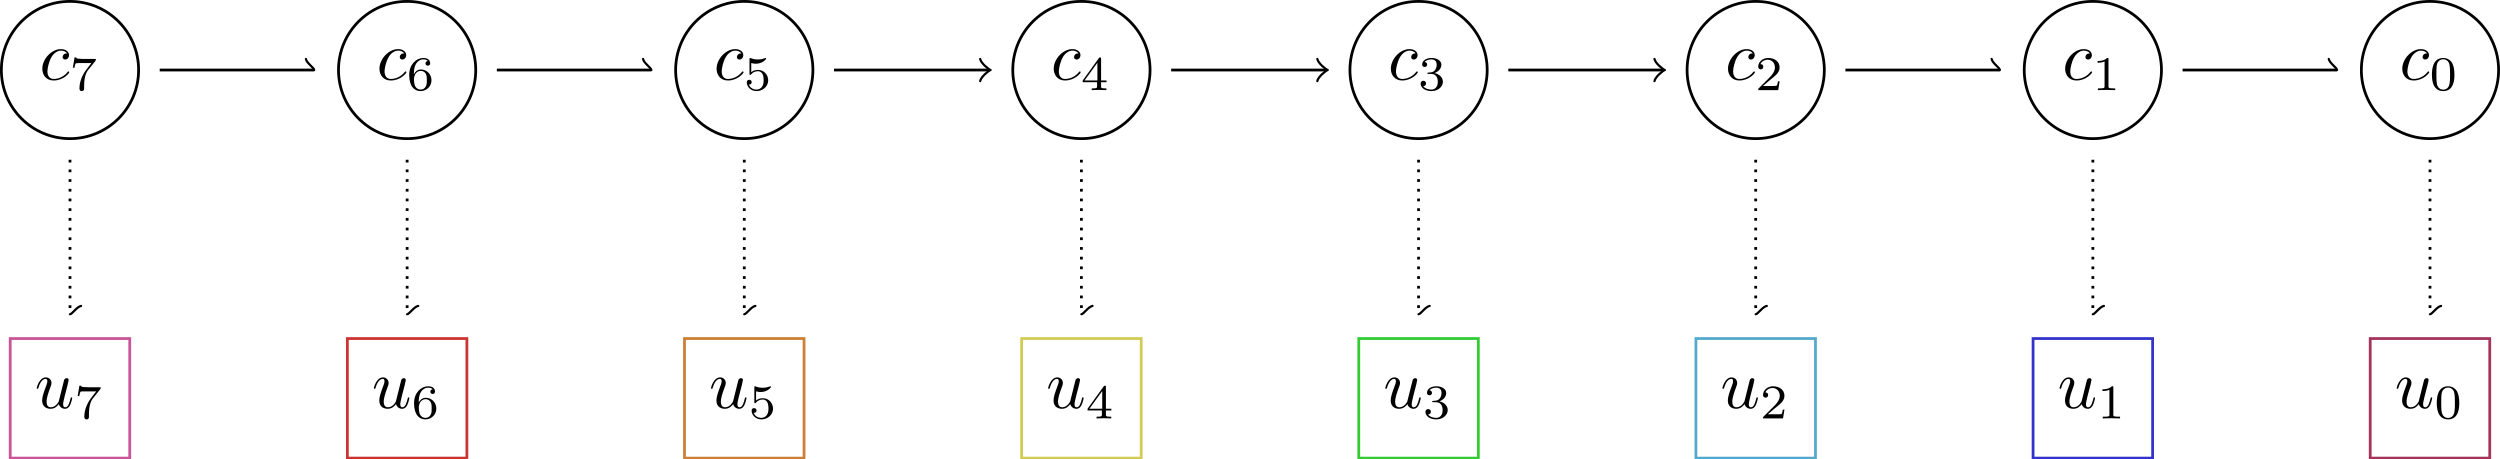 <svg height="66.078pt" viewBox="0 0 359.529 66.078" width="359.529pt" xmlns="http://www.w3.org/2000/svg" xmlns:xlink="http://www.w3.org/1999/xlink"><defs><g><symbol id="glyph0-0" overflow="visible"><path d="" style="stroke:none;"/></symbol><symbol id="glyph0-1" overflow="visible"><path d="M3.953-3.781c-.172.0-.297.0-.438.125-.172.156-.188.328-.188.391.0.25.188.359.375.359.281.0.547-.25.547-.641.0-.484-.469-.859-1.172-.859-1.344.0-2.672 1.422-2.672 2.828.0.906.578 1.688 1.625 1.688 1.422.0 2.25-1.062 2.25-1.172.0-.062-.047-.141-.109-.141s-.078.031-.141.109c-.781.984-1.875.984-1.984.984-.625.0-.906-.484-.906-1.094.0-.406.203-1.375.547-1.984.312-.578.859-1 1.406-1 .328.0.719.125.859.406zm0 0" style="stroke:none;"/></symbol><symbol id="glyph0-2" overflow="visible"><path d="M3.484-.562c.109.406.469.672.891.672.344.0.578-.234.734-.547.172-.359.297-.969.297-.984.0-.109-.078-.109-.109-.109-.109.0-.109.047-.141.188-.141.562-.328 1.234-.75 1.234-.203.0-.312-.125-.312-.453.0-.219.125-.688.203-1.047L4.578-2.688c.031-.141.125-.516.172-.672.047-.234.141-.609.141-.672.0-.172-.141-.266-.281-.266-.047.0-.312.016-.391.344-.188.734-.625 2.484-.75 3-.016.047-.406.844-1.141.844-.516.0-.609-.453-.609-.812.0-.562.281-1.344.531-2.031.125-.312.172-.453.172-.641.0-.438-.312-.812-.812-.812-.953.0-1.312 1.453-1.312 1.531.0.109.094.109.109.109.109.0.109-.031.156-.188C.812-3.812 1.203-4.188 1.578-4.188c.094.0.25.016.25.328.0.234-.109.531-.172.672-.375 1-.578 1.609-.578 2.094.0.953.688 1.203 1.219 1.203.656.0 1.016-.453 1.188-.672zm0 0" style="stroke:none;"/></symbol><symbol id="glyph1-0" overflow="visible"><path d="" style="stroke:none;"/></symbol><symbol id="glyph1-1" overflow="visible"><path d="M3.594-2.219c0-.766-.094-1.328-.406-1.812-.219-.312-.656-.594-1.203-.594-1.625.0-1.625 1.906-1.625 2.406s0 2.359 1.625 2.359C3.594.141 3.594-1.719 3.594-2.219zM1.984-.062c-.328.0-.75-.188-.891-.75C1-1.219 1-1.797 1-2.312s0-1.047.094-1.422C1.25-4.281 1.688-4.438 1.984-4.438c.375.0.734.234.859.641.109.375.125.875.125 1.484.0.516.0 1.031-.094 1.469-.141.641-.609.781-.891.781zm0 0" style="stroke:none;"/></symbol><symbol id="glyph1-2" overflow="visible"><path d="M2.328-4.438c0-.188.0-.188-.203-.188-.453.438-1.078.438-1.359.438v.25c.156.0.625.0 1-.188V-.578c0 .234.0.328-.688.328H.812V0c.125.0.984-.031 1.234-.031.219.0 1.094.031 1.25.031V-.25H3.031c-.703.0-.703-.094-.703-.328zm0 0" style="stroke:none;"/></symbol><symbol id="glyph1-3" overflow="visible"><path d="M3.516-1.266H3.281c-.016.156-.094.562-.188.625-.047.047-.578.047-.688.047H1.125c.734-.641.984-.844 1.391-1.172.516-.406 1-.844 1-1.5.0-.844-.734-1.359-1.625-1.359C1.031-4.625.438-4.016.438-3.375c0 .344.297.391.375.391.156.0.359-.125.359-.375.0-.125-.047-.375-.406-.375.219-.484.688-.641 1.016-.641.703.0 1.062.547 1.062 1.109.0.609-.438 1.078-.656 1.328L.516-.266C.438-.203.438-.188.438.0h2.875zm0 0" style="stroke:none;"/></symbol><symbol id="glyph1-4" overflow="visible"><path d="M1.906-2.328c.547.0.938.375.938 1.125.0.859-.516 1.125-.906 1.125-.281.0-.906-.078-1.188-.5.328.0.406-.234.406-.391.0-.219-.172-.375-.391-.375-.188.0-.391.125-.391.406.0.656.719 1.078 1.562 1.078.969.0 1.641-.656 1.641-1.344.0-.547-.438-1.094-1.203-1.25.719-.266.984-.781.984-1.219.0-.547-.625-.953-1.406-.953C1.188-4.625.594-4.25.594-3.688c0 .234.156.359.359.359.219.0.359-.156.359-.344.0-.203-.141-.359-.359-.375.25-.297.719-.375.984-.375.312.0.75.156.75.75.0.297-.094.625-.281.828-.219.266-.422.281-.766.312-.172.016-.188.016-.219.016-.016.0-.078.016-.078.094.0.094.062.094.188.094zm0 0" style="stroke:none;"/></symbol><symbol id="glyph1-5" overflow="visible"><path d="M3.688-1.141v-.25H2.906V-4.5c0-.141.0-.203-.141-.203-.094.0-.125.0-.188.109L.266-1.391v.25h2.062v.562c0 .25.0.328-.578.328H1.562V0c.359-.016.797-.031 1.047-.031.266.0.703.016 1.062.031V-.25h-.188c-.578.0-.578-.078-.578-.328v-.562zM2.375-3.938v2.547H.531zm0 0" style="stroke:none;"/></symbol><symbol id="glyph1-6" overflow="visible"><path d="M1.078-3.891c.359.094.562.094.672.094.922.0 1.469-.625 1.469-.734.0-.078-.047-.094-.078-.094-.016.0-.031.0-.062.016-.172.062-.531.203-1.047.203-.203.0-.562-.016-1.016-.188C.938-4.625.922-4.625.922-4.625c-.094.0-.094.078-.094.188v2.047c0 .125.0.203.109.203.062.0.078.0.141-.094.297-.375.734-.438.969-.438.422.0.609.328.641.391.125.234.172.5.172.906.0.203.0.609-.219.922-.172.25-.469.422-.812.422-.453.0-.922-.25-1.094-.719.266.016.406-.156.406-.344.0-.297-.266-.344-.359-.344.0.0-.344.0-.344.375.0.625.578 1.25 1.406 1.25.891.0 1.672-.656 1.672-1.547.0-.781-.594-1.5-1.453-1.5-.312.0-.672.062-.984.328zm0 0" style="stroke:none;"/></symbol><symbol id="glyph1-7" overflow="visible"><path d="M1.047-2.281c0-.562.047-1.078.312-1.516.234-.375.609-.625 1.062-.625.203.0.484.047.625.234-.172.016-.328.141-.328.344.0.172.125.328.328.328.219.0.344-.141.344-.344.0-.406-.297-.766-.984-.766-1 0-2.031.922-2.031 2.422C.375-.406 1.219.141 2 .141c.844.0 1.578-.656 1.578-1.562C3.578-2.312 2.875-2.969 2.062-2.969c-.562.0-.859.375-1.016.688zM2-.078c-.359.0-.625-.203-.781-.516-.094-.203-.156-.562-.156-.969.0-.688.406-1.203.969-1.203.312.0.531.125.703.375.172.266.172.562.172.969.0.391.0.688-.188.969-.156.234-.391.375-.719.375zm0 0" style="stroke:none;"/></symbol><symbol id="glyph1-8" overflow="visible"><path d="M3.734-4.203c.062-.094.062-.109.062-.281H1.969c-.281.0-.359-.016-.609-.031C1-4.547.984-4.594.969-4.703H.734l-.25 1.484H.719c.016-.109.094-.562.203-.641.047-.031.625-.031.719-.031H3.156c-.219.281-.578.719-.719.922-.906 1.188-1 2.297-1 2.703.0.078.0.406.328.406.344.0.344-.312.344-.406v-.281c0-1.344.281-1.969.578-2.344zm0 0" style="stroke:none;"/></symbol></g><clipPath id="clip1"><path d="M333 0h26.527V26H333zm0 0"/></clipPath><clipPath id="clip2"><path d="M340 48h19V66.078H340zm0 0"/></clipPath><clipPath id="clip3"><path d="M292 48h18V66.078H292zm0 0"/></clipPath><clipPath id="clip4"><path d="M243 48h19V66.078H243zm0 0"/></clipPath><clipPath id="clip5"><path d="M195 48h18V66.078H195zm0 0"/></clipPath><clipPath id="clip6"><path d="M146 48h19V66.078H146zm0 0"/></clipPath><clipPath id="clip7"><path d="M98 48h18V66.078H98zm0 0"/></clipPath><clipPath id="clip8"><path d="M49 48H68V66.078H49zm0 0"/></clipPath><clipPath id="clip9"><path d="M1 48H19V66.078H1zm0 0"/></clipPath></defs><g id="surface1"><g clip-path="url(#clip1)" clip-rule="nonzero"><path d="M9.868-.001c0 5.453-4.418 9.871-9.867 9.871-5.453.0-9.871-4.418-9.871-9.871C-9.87-5.451-5.452-9.868 9375e-7-9.868c5.449.0 9.867 4.418 9.867 9.867zm0 0" style="fill:none;stroke-width:0.399;stroke-linecap:butt;stroke-linejoin:miter;stroke:rgb(0%,0%,0%);stroke-opacity:1;stroke-miterlimit:10;" transform="matrix(1,0,0,-1,349.46,10.069)"/></g><g style="fill:rgb(0%,0%,0%);fill-opacity:1;"><use x="345.069" y="11.467" xlink:href="#glyph0-1"/></g><g style="fill:rgb(0%,0%,0%);fill-opacity:1;"><use x="349.381" y="12.961" xlink:href="#glyph1-1"/></g><g clip-path="url(#clip2)" clip-rule="nonzero"><path d="M8.595-38.618H-8.597V-55.81H8.595zm0 0" style="fill:none;stroke-width:0.399;stroke-linecap:butt;stroke-linejoin:miter;stroke:rgb(64.999%,20%,34.999%);stroke-opacity:1;stroke-miterlimit:10;" transform="matrix(1,0,0,-1,349.46,10.069)"/></g><g style="fill:rgb(0%,0%,0%);fill-opacity:1;"><use x="344.373" y="58.68" xlink:href="#glyph0-2"/></g><g style="fill:rgb(0%,0%,0%);fill-opacity:1;"><use x="350.076" y="60.174" xlink:href="#glyph1-1"/></g><path d="M9375e-7-12.904v-22.219" style="fill:none;stroke-width:0.399;stroke-linecap:butt;stroke-linejoin:miter;stroke:rgb(0%,0%,0%);stroke-opacity:1;stroke-dasharray:0.399,0.996;stroke-miterlimit:10;" transform="matrix(1,0,0,-1,349.46,10.069)"/><path d="M-1.196 1.595C-1.094.997-38375e-8.099.3 9175e-7-38375e-8-.101-1.094-.995-1.196-1.593" style="fill:none;stroke-width:0.319;stroke-linecap:round;stroke-linejoin:round;stroke:rgb(0%,0%,0%);stroke-opacity:1;stroke-miterlimit:10;" transform="matrix(0,1,1,0,349.46,45.192)"/><path d="M-38.616-.001c0 5.453-4.418 9.871-9.867 9.871-5.453.0-9.871-4.418-9.871-9.871.0-5.449 4.418-9.867 9.871-9.867 5.449.0 9.867 4.418 9.867 9.867zm0 0" style="fill:none;stroke-width:0.399;stroke-linecap:butt;stroke-linejoin:miter;stroke:rgb(0%,0%,0%);stroke-opacity:1;stroke-miterlimit:10;" transform="matrix(1,0,0,-1,349.46,10.069)"/><g style="fill:rgb(0%,0%,0%);fill-opacity:1;"><use x="296.585" y="11.467" xlink:href="#glyph0-1"/></g><g style="fill:rgb(0%,0%,0%);fill-opacity:1;"><use x="300.896" y="12.961" xlink:href="#glyph1-2"/></g><path d="M-35.581-.001h22.219" style="fill:none;stroke-width:0.399;stroke-linecap:butt;stroke-linejoin:miter;stroke:rgb(0%,0%,0%);stroke-opacity:1;stroke-miterlimit:10;" transform="matrix(1,0,0,-1,349.46,10.069)"/><path d="M-1.195 1.592C-1.098.995-11375e-8.1.301-.001-11375e-8-.099-1.098-.997-1.195-1.595" style="fill:none;stroke-width:0.319;stroke-linecap:round;stroke-linejoin:round;stroke:rgb(0%,0%,0%);stroke-opacity:1;stroke-miterlimit:10;" transform="matrix(1,0,0,-1,336.098,10.069)"/><g clip-path="url(#clip3)" clip-rule="nonzero"><path d="M-39.89-38.618H-57.081V-55.81h17.191zm0 0" style="fill:none;stroke-width:0.399;stroke-linecap:butt;stroke-linejoin:miter;stroke:rgb(20%,20%,79.999%);stroke-opacity:1;stroke-miterlimit:10;" transform="matrix(1,0,0,-1,349.46,10.069)"/></g><g style="fill:rgb(0%,0%,0%);fill-opacity:1;"><use x="295.888" y="58.68" xlink:href="#glyph0-2"/></g><g style="fill:rgb(0%,0%,0%);fill-opacity:1;"><use x="301.592" y="60.174" xlink:href="#glyph1-2"/></g><path d="M-48.483-12.904v-22.219" style="fill:none;stroke-width:0.399;stroke-linecap:butt;stroke-linejoin:miter;stroke:rgb(0%,0%,0%);stroke-opacity:1;stroke-dasharray:0.399,0.996;stroke-miterlimit:10;" transform="matrix(1,0,0,-1,349.46,10.069)"/><path d="M-1.196 1.595C-1.094.998-38375e-8.099.3.002-38375e-8-.1-1.094-.995-1.196-1.592" style="fill:none;stroke-width:0.319;stroke-linecap:round;stroke-linejoin:round;stroke:rgb(0%,0%,0%);stroke-opacity:1;stroke-miterlimit:10;" transform="matrix(0,1,1,0,300.975,45.192)"/><path d="M-87.101-.001c0 5.453-4.418 9.871-9.871 9.871-5.449.0-9.867-4.418-9.867-9.871.0-5.449 4.418-9.867 9.867-9.867 5.453.0 9.871 4.418 9.871 9.867zm0 0" style="fill:none;stroke-width:0.399;stroke-linecap:butt;stroke-linejoin:miter;stroke:rgb(0%,0%,0%);stroke-opacity:1;stroke-miterlimit:10;" transform="matrix(1,0,0,-1,349.46,10.069)"/><g style="fill:rgb(0%,0%,0%);fill-opacity:1;"><use x="248.101" y="11.467" xlink:href="#glyph0-1"/></g><g style="fill:rgb(0%,0%,0%);fill-opacity:1;"><use x="252.412" y="12.961" xlink:href="#glyph1-3"/></g><path d="M-84.065-.001h22.219" style="fill:none;stroke-width:0.399;stroke-linecap:butt;stroke-linejoin:miter;stroke:rgb(0%,0%,0%);stroke-opacity:1;stroke-miterlimit:10;" transform="matrix(1,0,0,-1,349.46,10.069)"/><path d="M-1.195 1.592C-1.097.995 52125e-8.1.297-.001 52125e-8-.099-1.097-.997-1.195-1.595" style="fill:none;stroke-width:0.319;stroke-linecap:round;stroke-linejoin:round;stroke:rgb(0%,0%,0%);stroke-opacity:1;stroke-miterlimit:10;" transform="matrix(1,0,0,-1,287.613,10.069)"/><g clip-path="url(#clip4)" clip-rule="nonzero"><path d="M-88.374-38.618h-17.195V-55.81h17.195zm0 0" style="fill:none;stroke-width:0.399;stroke-linecap:butt;stroke-linejoin:miter;stroke:rgb(33.098%,66.241%,79.689%);stroke-opacity:1;stroke-miterlimit:10;" transform="matrix(1,0,0,-1,349.46,10.069)"/></g><g style="fill:rgb(0%,0%,0%);fill-opacity:1;"><use x="247.404" y="58.68" xlink:href="#glyph0-2"/></g><g style="fill:rgb(0%,0%,0%);fill-opacity:1;"><use x="253.107" y="60.174" xlink:href="#glyph1-3"/></g><path d="M-96.972-12.904v-22.219" style="fill:none;stroke-width:0.399;stroke-linecap:butt;stroke-linejoin:miter;stroke:rgb(0%,0%,0%);stroke-opacity:1;stroke-dasharray:0.399,0.996;stroke-miterlimit:10;" transform="matrix(1,0,0,-1,349.46,10.069)"/><path d="M-1.196 1.596C-1.094.994-38375e-8.1.3-.002-38375e-8-.099-1.094-.998-1.196-1.595" style="fill:none;stroke-width:0.319;stroke-linecap:round;stroke-linejoin:round;stroke:rgb(0%,0%,0%);stroke-opacity:1;stroke-miterlimit:10;" transform="matrix(0,1,1,0,252.49,45.192)"/><path d="M-135.585-.001c0 5.453-4.418 9.871-9.871 9.871-5.449.0-9.867-4.418-9.867-9.871.0-5.449 4.418-9.867 9.867-9.867 5.453.0 9.871 4.418 9.871 9.867zm0 0" style="fill:none;stroke-width:0.399;stroke-linecap:butt;stroke-linejoin:miter;stroke:rgb(0%,0%,0%);stroke-opacity:1;stroke-miterlimit:10;" transform="matrix(1,0,0,-1,349.46,10.069)"/><g style="fill:rgb(0%,0%,0%);fill-opacity:1;"><use x="199.616" y="11.467" xlink:href="#glyph0-1"/></g><g style="fill:rgb(0%,0%,0%);fill-opacity:1;"><use x="203.928" y="12.961" xlink:href="#glyph1-4"/></g><path d="M-132.55-.001h22.219" style="fill:none;stroke-width:0.399;stroke-linecap:butt;stroke-linejoin:miter;stroke:rgb(0%,0%,0%);stroke-opacity:1;stroke-miterlimit:10;" transform="matrix(1,0,0,-1,349.46,10.069)"/><path d="M-1.194 1.592C-1.096.995.001.1.298-.001.001-.099-1.096-.997-1.194-1.595" style="fill:none;stroke-width:0.319;stroke-linecap:round;stroke-linejoin:round;stroke:rgb(0%,0%,0%);stroke-opacity:1;stroke-miterlimit:10;" transform="matrix(1,0,0,-1,239.128,10.069)"/><g clip-path="url(#clip5)" clip-rule="nonzero"><path d="M-136.858-38.618H-154.054V-55.81h17.195zm0 0" style="fill:none;stroke-width:0.399;stroke-linecap:butt;stroke-linejoin:miter;stroke:rgb(20%,79.999%,20%);stroke-opacity:1;stroke-miterlimit:10;" transform="matrix(1,0,0,-1,349.46,10.069)"/></g><g style="fill:rgb(0%,0%,0%);fill-opacity:1;"><use x="198.92" y="58.68" xlink:href="#glyph0-2"/></g><g style="fill:rgb(0%,0%,0%);fill-opacity:1;"><use x="204.623" y="60.174" xlink:href="#glyph1-4"/></g><path d="M-145.456-12.904v-22.219" style="fill:none;stroke-width:0.399;stroke-linecap:butt;stroke-linejoin:miter;stroke:rgb(0%,0%,0%);stroke-opacity:1;stroke-dasharray:0.399,0.996;stroke-miterlimit:10;" transform="matrix(1,0,0,-1,349.46,10.069)"/><path d="M-1.196 1.593C-1.094.995-38375e-8.1.3-.001-38375e-8-.099-1.094-.997-1.196-1.595" style="fill:none;stroke-width:0.319;stroke-linecap:round;stroke-linejoin:round;stroke:rgb(0%,0%,0%);stroke-opacity:1;stroke-miterlimit:10;" transform="matrix(0,1,1,0,204.005,45.192)"/><path d="M-184.069-.001c0 5.453-4.418 9.871-9.871 9.871-5.449.0-9.871-4.418-9.871-9.871.0-5.449 4.422-9.867 9.871-9.867 5.453.0 9.871 4.418 9.871 9.867zm0 0" style="fill:none;stroke-width:0.399;stroke-linecap:butt;stroke-linejoin:miter;stroke:rgb(0%,0%,0%);stroke-opacity:1;stroke-miterlimit:10;" transform="matrix(1,0,0,-1,349.46,10.069)"/><g style="fill:rgb(0%,0%,0%);fill-opacity:1;"><use x="151.132" y="11.467" xlink:href="#glyph0-1"/></g><g style="fill:rgb(0%,0%,0%);fill-opacity:1;"><use x="155.443" y="12.961" xlink:href="#glyph1-5"/></g><path d="M-181.034-.001h22.219" style="fill:none;stroke-width:0.399;stroke-linecap:butt;stroke-linejoin:miter;stroke:rgb(0%,0%,0%);stroke-opacity:1;stroke-miterlimit:10;" transform="matrix(1,0,0,-1,349.46,10.069)"/><path d="M-1.197 1.592C-1.096.995.002.1.299-.001.002-.099-1.096-.997-1.197-1.595" style="fill:none;stroke-width:0.319;stroke-linecap:round;stroke-linejoin:round;stroke:rgb(0%,0%,0%);stroke-opacity:1;stroke-miterlimit:10;" transform="matrix(1,0,0,-1,190.643,10.069)"/><g clip-path="url(#clip6)" clip-rule="nonzero"><path d="M-185.343-38.618h-17.195V-55.81h17.195zm0 0" style="fill:none;stroke-width:0.399;stroke-linecap:butt;stroke-linejoin:miter;stroke:rgb(82.416%,79.749%,33.005%);stroke-opacity:1;stroke-miterlimit:10;" transform="matrix(1,0,0,-1,349.46,10.069)"/></g><g style="fill:rgb(0%,0%,0%);fill-opacity:1;"><use x="150.435" y="58.68" xlink:href="#glyph0-2"/></g><g style="fill:rgb(0%,0%,0%);fill-opacity:1;"><use x="156.138" y="60.174" xlink:href="#glyph1-5"/></g><path d="M-193.94-12.904v-22.219" style="fill:none;stroke-width:0.399;stroke-linecap:butt;stroke-linejoin:miter;stroke:rgb(0%,0%,0%);stroke-opacity:1;stroke-dasharray:0.399,0.996;stroke-miterlimit:10;" transform="matrix(1,0,0,-1,349.46,10.069)"/><path d="M-1.196 1.593C-1.094.996-38375e-8.101.3-41875e-8-38375e-8-.098-1.094-.997-1.196-1.594" style="fill:none;stroke-width:0.319;stroke-linecap:round;stroke-linejoin:round;stroke:rgb(0%,0%,0%);stroke-opacity:1;stroke-miterlimit:10;" transform="matrix(0,1,1,0,155.52,45.192)"/><path d="M-232.554-.001c0 5.453-4.422 9.871-9.871 9.871-5.453.0-9.871-4.418-9.871-9.871.0-5.449 4.418-9.867 9.871-9.867 5.449.0 9.871 4.418 9.871 9.867zm0 0" style="fill:none;stroke-width:0.399;stroke-linecap:butt;stroke-linejoin:miter;stroke:rgb(0%,0%,0%);stroke-opacity:1;stroke-miterlimit:10;" transform="matrix(1,0,0,-1,349.46,10.069)"/><g style="fill:rgb(0%,0%,0%);fill-opacity:1;"><use x="102.647" y="11.467" xlink:href="#glyph0-1"/></g><g style="fill:rgb(0%,0%,0%);fill-opacity:1;"><use x="106.959" y="12.961" xlink:href="#glyph1-6"/></g><path d="M-229.523-.001h22.219" style="fill:none;stroke-width:0.399;stroke-linecap:butt;stroke-linejoin:miter;stroke:rgb(0%,0%,0%);stroke-opacity:1;stroke-miterlimit:10;" transform="matrix(1,0,0,-1,349.46,10.069)"/><path d="M-1.197 1.592C-1.095.995-.001.1.299-.001-.001-.099-1.095-.997-1.197-1.595" style="fill:none;stroke-width:0.319;stroke-linecap:round;stroke-linejoin:round;stroke:rgb(0%,0%,0%);stroke-opacity:1;stroke-miterlimit:10;" transform="matrix(1,0,0,-1,142.158,10.069)"/><g clip-path="url(#clip7)" clip-rule="nonzero"><path d="M-233.827-38.618H-251.023V-55.81h17.195zm0 0" style="fill:none;stroke-width:0.399;stroke-linecap:butt;stroke-linejoin:miter;stroke:rgb(79.999%,50%,20%);stroke-opacity:1;stroke-miterlimit:10;" transform="matrix(1,0,0,-1,349.46,10.069)"/></g><g style="fill:rgb(0%,0%,0%);fill-opacity:1;"><use x="101.951" y="58.68" xlink:href="#glyph0-2"/></g><g style="fill:rgb(0%,0%,0%);fill-opacity:1;"><use x="107.654" y="60.174" xlink:href="#glyph1-6"/></g><path d="M-242.425-12.904v-22.219" style="fill:none;stroke-width:0.399;stroke-linecap:butt;stroke-linejoin:miter;stroke:rgb(0%,0%,0%);stroke-opacity:1;stroke-dasharray:0.399,0.996;stroke-miterlimit:10;" transform="matrix(1,0,0,-1,349.46,10.069)"/><path d="M-1.196 1.594C-1.094.996-38375e-8.098.3 23625e-8-38375e-8-.101-1.094-.996-1.196-1.594" style="fill:none;stroke-width:0.319;stroke-linecap:round;stroke-linejoin:round;stroke:rgb(0%,0%,0%);stroke-opacity:1;stroke-miterlimit:10;" transform="matrix(0,1,1,0,107.035,45.192)"/><path d="M-281.042-.001C-281.042 5.452-285.46 9.87-290.909 9.87-296.362 9.87-300.78 5.452-300.78-.001-300.78-5.451-296.362-9.868-290.909-9.868-285.46-9.868-281.042-5.451-281.042-.001zm0 0" style="fill:none;stroke-width:0.399;stroke-linecap:butt;stroke-linejoin:miter;stroke:rgb(0%,0%,0%);stroke-opacity:1;stroke-miterlimit:10;" transform="matrix(1,0,0,-1,349.46,10.069)"/><g style="fill:rgb(0%,0%,0%);fill-opacity:1;"><use x="54.163" y="11.467" xlink:href="#glyph0-1"/></g><g style="fill:rgb(0%,0%,0%);fill-opacity:1;"><use x="58.474" y="12.961" xlink:href="#glyph1-7"/></g><path d="M-278.007-.001h22.219" style="fill:none;stroke-width:0.399;stroke-linecap:butt;stroke-linejoin:miter;stroke:rgb(0%,0%,0%);stroke-opacity:1;stroke-miterlimit:10;" transform="matrix(1,0,0,-1,349.46,10.069)"/><path d="M-1.196 1.592C-1.095.995-785e-6.1.3-.001-785e-6-.099-1.095-.997-1.196-1.595" style="fill:none;stroke-width:0.319;stroke-linecap:round;stroke-linejoin:round;stroke:rgb(0%,0%,0%);stroke-opacity:1;stroke-miterlimit:10;" transform="matrix(1,0,0,-1,93.673,10.069)"/><g clip-path="url(#clip8)" clip-rule="nonzero"><path d="M-282.315-38.618h-17.191V-55.81h17.191zm0 0" style="fill:none;stroke-width:0.399;stroke-linecap:butt;stroke-linejoin:miter;stroke:rgb(79.999%,20%,20%);stroke-opacity:1;stroke-miterlimit:10;" transform="matrix(1,0,0,-1,349.46,10.069)"/></g><g style="fill:rgb(0%,0%,0%);fill-opacity:1;"><use x="53.466" y="58.68" xlink:href="#glyph0-2"/></g><g style="fill:rgb(0%,0%,0%);fill-opacity:1;"><use x="59.17" y="60.174" xlink:href="#glyph1-7"/></g><path d="M-290.909-12.904v-22.219" style="fill:none;stroke-width:0.399;stroke-linecap:butt;stroke-linejoin:miter;stroke:rgb(0%,0%,0%);stroke-opacity:1;stroke-dasharray:0.399,0.996;stroke-miterlimit:10;" transform="matrix(1,0,0,-1,349.46,10.069)"/><path d="M-1.196 1.595C-1.094.997-38375e-8.099.3 88125e-8-38375e-8-.101-1.094-.995-1.196-1.593" style="fill:none;stroke-width:0.319;stroke-linecap:round;stroke-linejoin:round;stroke:rgb(0%,0%,0%);stroke-opacity:1;stroke-miterlimit:10;" transform="matrix(0,1,1,0,58.55,45.192)"/><path d="M-329.526-.001c0 5.453-4.418 9.871-9.867 9.871C-344.847 9.87-349.265 5.452-349.265-.001-349.265-5.451-344.847-9.868-339.394-9.868c5.449.0 9.867 4.418 9.867 9.867zm0 0" style="fill:none;stroke-width:0.399;stroke-linecap:butt;stroke-linejoin:miter;stroke:rgb(0%,0%,0%);stroke-opacity:1;stroke-miterlimit:10;" transform="matrix(1,0,0,-1,349.46,10.069)"/><g style="fill:rgb(0%,0%,0%);fill-opacity:1;"><use x="5.679" y="11.467" xlink:href="#glyph0-1"/></g><g style="fill:rgb(0%,0%,0%);fill-opacity:1;"><use x="9.99" y="12.961" xlink:href="#glyph1-8"/></g><path d="M-326.491-.001h22.219" style="fill:none;stroke-width:0.399;stroke-linecap:butt;stroke-linejoin:miter;stroke:rgb(0%,0%,0%);stroke-opacity:1;stroke-miterlimit:10;" transform="matrix(1,0,0,-1,349.46,10.069)"/><path d="M-1.195 1.592C-1.098.995-13e-5.1.301-.001-13e-5-.099-1.098-.997-1.195-1.595" style="fill:none;stroke-width:0.319;stroke-linecap:round;stroke-linejoin:round;stroke:rgb(0%,0%,0%);stroke-opacity:1;stroke-miterlimit:10;" transform="matrix(1,0,0,-1,45.188,10.069)"/><g clip-path="url(#clip9)" clip-rule="nonzero"><path d="M-330.8-38.618H-347.991V-55.81h17.191zm0 0" style="fill:none;stroke-width:0.399;stroke-linecap:butt;stroke-linejoin:miter;stroke:rgb(79.216%,32.973%,59.355%);stroke-opacity:1;stroke-miterlimit:10;" transform="matrix(1,0,0,-1,349.46,10.069)"/></g><g style="fill:rgb(0%,0%,0%);fill-opacity:1;"><use x="4.982" y="58.68" xlink:href="#glyph0-2"/></g><g style="fill:rgb(0%,0%,0%);fill-opacity:1;"><use x="10.685" y="60.174" xlink:href="#glyph1-8"/></g><path d="M-339.394-12.904v-22.219" style="fill:none;stroke-width:0.399;stroke-linecap:butt;stroke-linejoin:miter;stroke:rgb(0%,0%,0%);stroke-opacity:1;stroke-dasharray:0.399,0.996;stroke-miterlimit:10;" transform="matrix(1,0,0,-1,349.46,10.069)"/><path d="M-1.196 1.595C-1.094.998-38375e-8.099.3.002-38375e-8-.1-1.094-.995-1.196-1.592" style="fill:none;stroke-width:0.319;stroke-linecap:round;stroke-linejoin:round;stroke:rgb(0%,0%,0%);stroke-opacity:1;stroke-miterlimit:10;" transform="matrix(0,1,1,0,10.065,45.192)"/></g></svg>